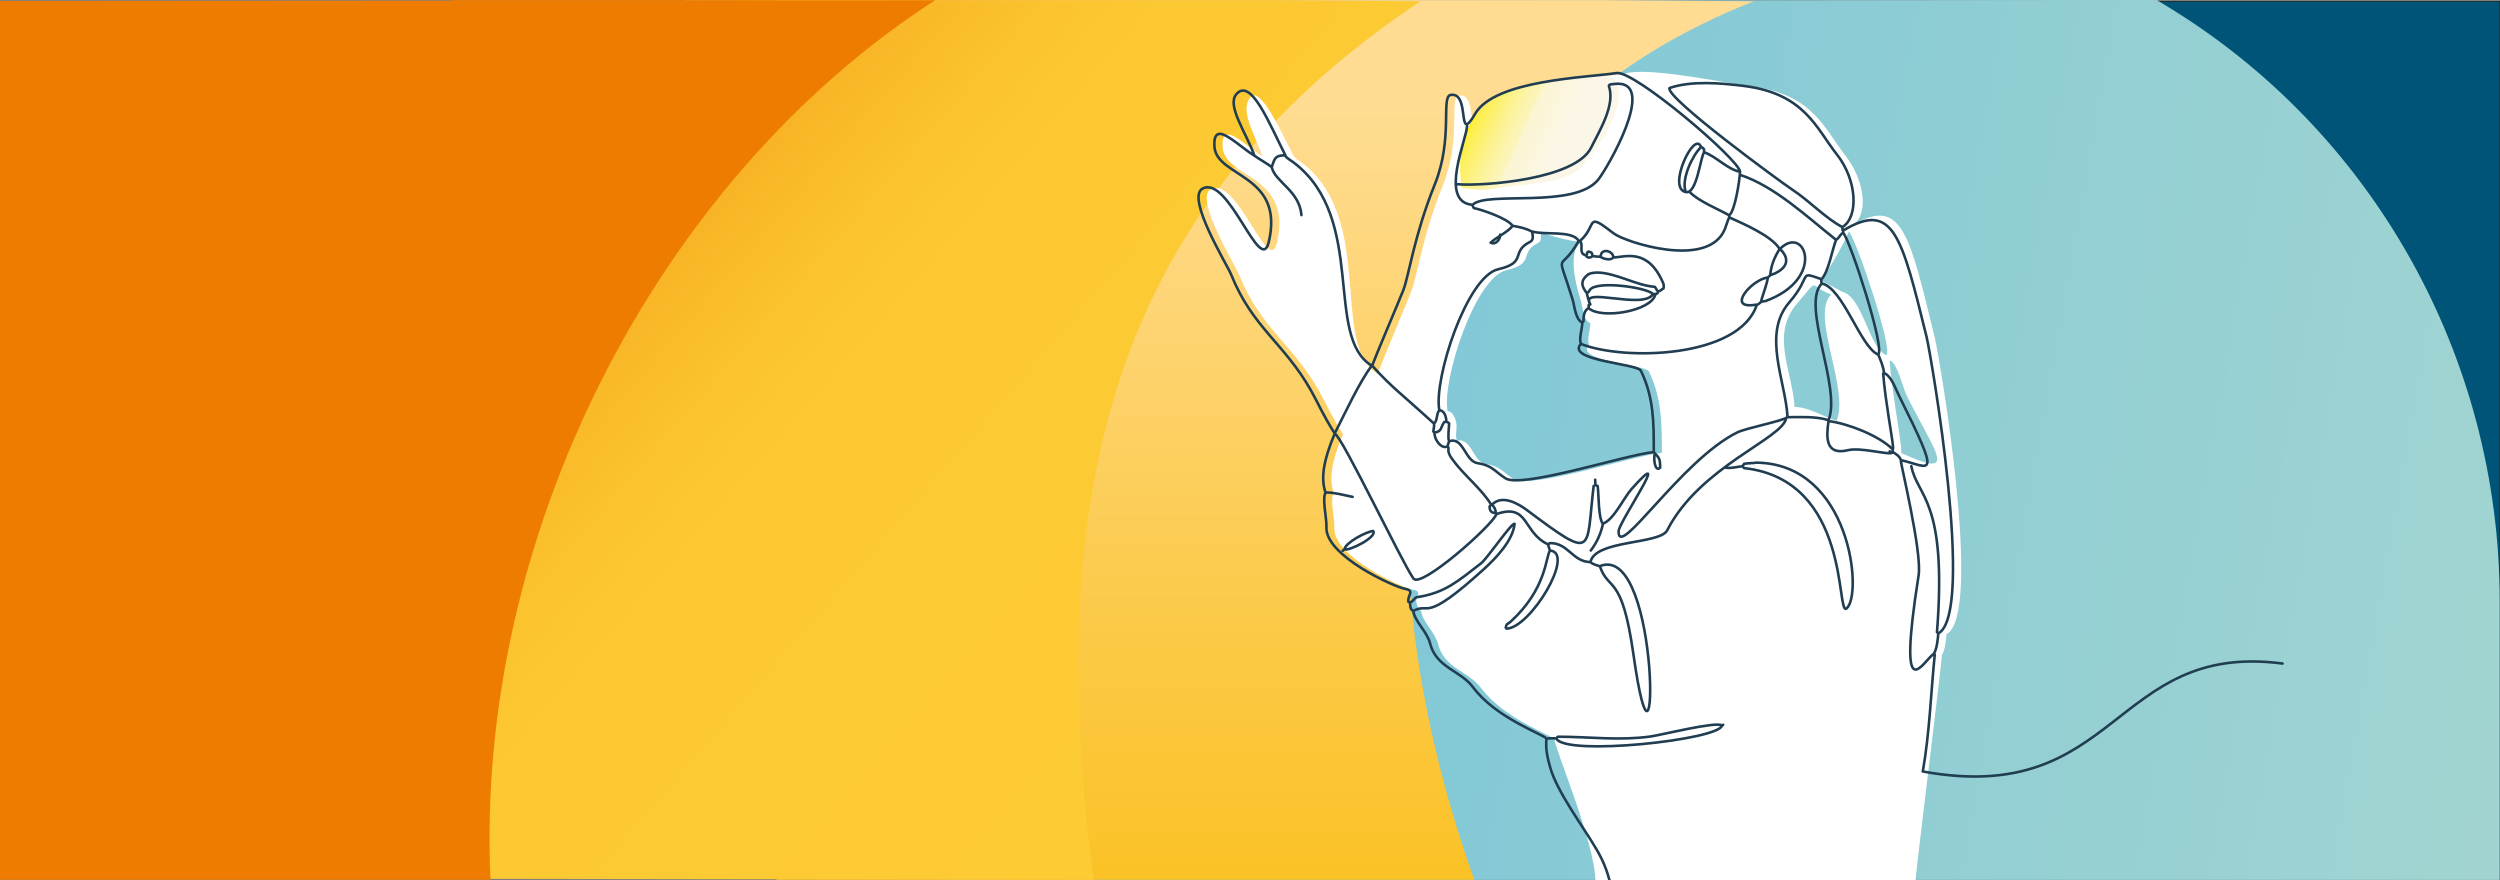 <?xml version="1.0" encoding="UTF-8"?>
<svg id="Ebene_1" xmlns="http://www.w3.org/2000/svg" version="1.1" xmlns:xlink="http://www.w3.org/1999/xlink" viewBox="0 0 1920 676">
  <rect x="0" y="0" width="1920" height="676" fill="#808080" stroke="none"/>
  <!-- Generator: Adobe Illustrator 29.5.1, SVG Export Plug-In . SVG Version: 2.1.0 Build 141)  -->
  <defs>
    <linearGradient id="GradientFill_5" data-name="GradientFill 5" x1="-860.2" y1="-26.6" x2="4445.4" y2="917.2" gradientUnits="userSpaceOnUse">
      <stop offset="0" stop-color="#38ace2"/>
      <stop offset="1" stop-color="#fff8c2"/>
    </linearGradient>
    <linearGradient id="GradientFill_2" data-name="GradientFill 2" x1="971" y1="933.4" x2="971" y2="78.3" gradientUnits="userSpaceOnUse">
      <stop offset="0" stop-color="#fab900"/>
      <stop offset=".2" stop-color="#fabe17"/>
      <stop offset=".6" stop-color="#fccc52"/>
      <stop offset="1" stop-color="#ffdc92"/>
    </linearGradient>
    <linearGradient id="GradientFill_3" data-name="GradientFill 3" x1="441.3" y1="98" x2="970.9" y2="555.6" gradientUnits="userSpaceOnUse">
      <stop offset="0" stop-color="#ee7c00"/>
      <stop offset="0" stop-color="#f2940f"/>
      <stop offset=".1" stop-color="#f6a81d"/>
      <stop offset=".2" stop-color="#f9b827"/>
      <stop offset=".3" stop-color="#fbc32e"/>
      <stop offset=".4" stop-color="#fcc932"/>
      <stop offset="1" stop-color="#fdcb34"/>
    </linearGradient>
    <linearGradient id="GradientFill_4" data-name="GradientFill 4" x1="1136.4" y1="82" x2="1223.2" y2="121.7" gradientUnits="userSpaceOnUse">
      <stop offset="0" stop-color="#ffec00"/>
      <stop offset="0" stop-color="#feec14"/>
      <stop offset="0" stop-color="#fdef40"/>
      <stop offset=".1" stop-color="#fdf069"/>
      <stop offset=".2" stop-color="#fcf28b"/>
      <stop offset=".3" stop-color="#fcf3a8"/>
      <stop offset=".4" stop-color="#fbf5c0"/>
      <stop offset=".4" stop-color="#fbf5d2"/>
      <stop offset=".6" stop-color="#fbf6df"/>
      <stop offset=".7" stop-color="#fbf6e6"/>
      <stop offset="1" stop-color="#fbf7e9"/>
    </linearGradient>
  </defs>
  <g>
    <rect x="720.4" y="1" width="1199.4" height="674.7" fill="#005477" stroke="#1a1a18" stroke-miterlimit="22.9" stroke-width=".5"/>
    <path d="M1656.1-.1c1.8,1,3.6,2.1,5.3,3.2,160.9,96.4,258.4,271.3,258.4,458.9v213.8s-1199.4,0-1199.4,0V1L1656.1-.1Z" fill="url(#GradientFill_5)" fill-rule="evenodd"/>
    <path d="M1346.7,1l-115.1-.9h-636.2s1,675.6,1,675.6h535.8c-74.5-208.7-113.3-544.9,214.6-674.7Z" fill="url(#GradientFill_2)" fill-rule="evenodd"/>
    <path d="M1090.8,1l-113.6-.9H347.3v674.8l492.6.8c-38.7-294.1,11.8-515.2,250.9-674.7Z" fill="url(#GradientFill_3)" fill-rule="evenodd"/>
    <path d="M718.2.2L-327.6,1v674.7H376.7C364.5,412.5,503.8,138.2,718.2.2Z" fill="#ee7c00" fill-rule="evenodd"/>
  </g>
  <g>
    <path d="M1451.7,276.9c-.2.4-.1.3-.5.7,1.6,20.8,8.2,58,8.9,66.3,0,1.5,0,2.3,0,4,5.1,2.3,9.4,4.2,13,5.5,28,10.3,10.8-10.3-8.9-49.9-2.5-5.1-7-24.4-12.5-26.6h0ZM1378.2,312.5c10.1,0,22.4,7.5,32.3,10.7,10.1-24.6-20.4-80.9-4.2-97.1-18.4-6.4-7.8-14.2-26,6.8-21,24.2-3.5,52.5-2.1,79.6h0ZM1398.3,215c5.5-5.9,18.7-29.5,21.7-37.2,5.2,5.2,34.4,91,28.7,95-13.4-5.4-18.2-45.8-34.5-48.9-.3-1-15.8-7.8-15.8-8.9h0ZM1193.9,567.8c-2.7-3.4-38.8-15.7-56.4-39.4-9.8-13.1-28.4-14.9-33.1-34-2.1-8.4-12.2-17.4-12.8-24.7-2.1-1.9-3.2-4.2-3.8-6.8-1.2-4.5,5.4-8.6-2.7-10-8.2-1.4-61.1-25.4-60.3-47.1.3-7.8-3.6-22.2-.5-27.1-3.5-10.3-2-23.9,7.1-45.2-9.6-15.3-12.6-23.1-18.2-33-20.5-36.4-45-48.3-61.4-89.2-3-7.4-34.8-59-22-65.9,20.2-11,44.6,67.8,50.9,41,12.4-52.3-40.1-49.4-41.7-73.2-.8-11.9,4.4-11.3,10.8-7.3,7.3,4.6,12.9,9.9,19.8,14.1-6.1-17-15.6-32.1-11.1-42.4,7.1-16.4,22.6,18,35,42.2,1.7,2.5,4.6,3.8,6.9,5.6,56,43.2,20.9,139.7,57.6,161.7,1.6-4.7,23.2-56.4,26.1-63.9,4.1-10.5,8.3-41.9,24.2-81.3,14.2-35.3,4.5-67.2,12.1-68.5,15.6-2.6,4.3,39.5,18.8,14.5,15.1-26,85.9-27.7,108.7-31.3,16.9-5.8,80.2,7.7,97.7,9.9,46.7,5.9,55.4,32.2,71.4,52.6,15.7,20,18.1,46.2,5.6,54,38.6-23.3,44.1,8.3,63.3,86.2,3.4,13.8,37.6,212.5,9,227.8-.2,3.2-1.1,12.9-3.6,15.7.9.3-20,165.5-20.2,174.1h-245.8c0-29-32.2-104.5-31.4-109h0ZM1118.9,338.5c11.3-2.8,12.3,16.3,22.1,17.8,11.1,1.7,12.9,6,21.3,11.6,12.5,8.3,93.3-18.3,114-20.1,0-22.5,0-41.8-9.9-62.5-2.7-5.5-57.6-7.7-46.1-20.6-1.6-4.6,1.1-11.7,1.1-16.4-5.4-2.3-5.9-12.7-7.4-17.5-21.3-68.7,31-32.3-31-52.3.4,2.4,1.3,6.4-1.5,7.9-15.6,7.8-1.7,15.8-24.6,21.1-24.1,5.6-49.6,84.6-45.2,108.2,4.1.3,6.1,5.7,6.8,9.6.6,4-1.1,9.1.4,13.3Z" fill="#fff" fill-rule="evenodd"/>
    <path d="M1231.2,58.5c25.6-.1,7.5,43.3-15.8,69.1-10.2,11.3-30.8,12.7-53,15.2-25.3,2.9-19.1,4.5-39.9,1.3-10.1-73.5,49.8-85.4,108.7-85.7Z" fill="url(#GradientFill_4)" fill-rule="evenodd"/>
    <path d="M1488.7,486.6l-1.1-1.1c8-102.1-15.2-103.7-19.7-127.5M1338.2,358.1c.4-.7.9-1.4,1.4-2M1340.5,356c-.5.2-.2.2-.9.2M1342.5,355.8c-.7.3-1.2.2-2,.2M1345.1,355.6c-.8.3-1.6.2-2.5.2M1348,355.4c-.8.3-1.9.2-2.9.2M1324.7,359c3.5,1.1,9.8-.6,13.5-.9.6.6.8.8,1.3,1.4,82.2,9.1,70.5,114.2,78.6,107.8,12.8-10,3.4-112-70.1-112M1485.1,502.3c-7.7,4.4-28.5,46.8-11.6-60.5,2.8-17.6-14.2-87.2-13.7-88.3M1453.3,347.6c-.4.2,0,.2-.7.2M1453.8,347.5c-.4.2,0,.2-.5.2M1451.3,346.6c.7.4.8.6,1.3,1.3-3.3,1.3-23.9-4.4-33.1-2.2-17.8,4.4-17-9.9-15.2-22.2M1453.4,344.9c-10.4-10.4-34.6-19.8-49.1-21.5v-.7M1446.8,286.4c-.2.4-.1.3-.5.7,1.6,20.8,6.9,48,7.6,56.4,0,.9.2,1-.4,1.4,0,.9.3,1.6.4,2.5,1.8.8,5.3,3.3,6,6,22.5,5,32.1,17.9-1.9-50.4-2.5-5.1-5.6-14.4-11.2-16.6,0-4.1-2.8-10.4-4.3-14.1M1349.2,234.2c1.2-.5,2.3-1.4,3.3-2.3M1220.1,236.6c8.8,8.8,48.5,2.6,51.3-10.7M1221.3,233.8c-8.8-14.4,40.6,4.5,48.2-7.9M1372.9,320.4c10.1,0,21.6-.8,31.4,2.3,10.1-24.6-21.4-88.8-5.2-104.9M1218.8,225.2c-4.7-5.7-4.9-9.9.7-14.3M1219.9,210.7l-.4.2M1220.2,210.5l-.4.2M1220.6,210.4l-.4.2M1221,210.2l-.4.2M1221.3,210l-.4.2M1222.1,209.8c-.4.2,0,.2-.7.2M1223,209.6c-.5.2-.2.2-.9.2M1223.7,209.5c-.4.2,0,.2-.7.2M1226,209.3c-.8.3-1.5.2-2.3.2M1273.4,223.9c-1.9-1.9-.6-1.3-2.5-3.6-14.7-1.1-30-11-44.8-11M1239,197.7c-1.8,2.7-7.9,1.1-9.8-.5M1223.1,196.6c-1.6,1.6-4.2,1.8-5.1-.5M1359.5,211.4c9.4-3.1,17.9-10,7.6-20.2M1357.7,213.3c.5-.7,1.1-1.4,1.8-1.8.7-7.8,3.2-13.7,7.2-20.2M1398.9,214.5c5.5-5.9,8.2-22.7,11.2-30.3M1213.4,185.1c13.9-12.2,3.5-23.2,26-5.8,8.6,6.6,72.7,27.7,85.3-3.4.7-1.6,2.6-7.9,3.4-8.9M1161.7,173.5c-3.3-5.5-23.3-12.4-29.8-13.7-.5-.8-.9-1.6-1.1-2.5M1328.1,165.4c-8.6-4.9-23.1-10.6-30.2-17.7M1415.5,178.8c-2.5,1.4-3,4-5.4,5.4-21.3-16.8-46.8-41.1-73.7-49.9M1190.4,422.8c-3.3,4.6-2.6,29.5-30.2,54.6-3.9,3.2-2.7,1-3.8,4.5l.5.9c18.2-.1,53.5-58.4,33.4-60-.4-2.1-1.1-2.7-1.3-4.7-19.7-9-14.6-32-39.7-23.3-3,8.6-58.2,57.6-63.8,49.5-9.8-14.3-55.3-110.2-60.5-111.3,8.3-16.3,19-39.5,28.5-52.2-36.7-22-3.6-112.7-59.7-155.8-2.3-1.8-5.2-3.1-6.9-5.6M1294.7,147.5c8.6,1.8,11.2-27.3,14.1-30.5M1119.3,141.5c20.5,1.6,90.5-3.8,102.6-28,6.6-13.3,18.8-32.8,13.7-47.5l.5-.9M1236.5,65l-.4.2M963.4,119.5c-6.1-17-21.2-38.1-14.1-46.9,11.3-13.8,25.5,22.4,37.9,46.7-7.9,0-8.2,2.1-10.5,9M1237,64.8c-.4.2,0,.2-.5.2M1238.1,64.6c-.6.2-.3.2-1.1.2M1240.5,64.4c-.8.3-1.5.2-2.3.2M1242.5,64.2c-.7.3-1.2.2-2,.2M1126.7,96.6c0,9.7-22.1,58.7,4.2,60.7,10.9-10.9,78.1,3.4,96.5-19.3,7.3-9.1,44.5-73.7,15.2-73.7M1415.5,177.1c38.6-23.3,44.9,3.8,64.1,81.6,3.4,13.8,37.6,212.5,9,227.8-.2,3.2-1.1,12.9-3.6,15.7.7.2.2,0,.9.5-3,29.6-4,60.5-9.2,89.8,150.5,27.4,145.5-100,276.3-82.9M1238.8,737.5c3.7-45.2-1.7-66.5-12.5-84.9-10-17.2-30.6-44.5-35.8-63.4-1.8-6.5-3.7-13.7-2.8-21.9M1195.3,567.3c7.3,13.6,125.1.9,127.2-10.1M1323.4,556.6c-.5.4-.3.3-.9.5-4.5-3.2-46.9,7.4-54.7,8.5-24.4,3.4-46.7.2-71.4.2-.6.6-.7.7-1.1,1.4-2.5-.5-5,0-7.6,0-2.7-3.4-38.8-15.7-56.4-39.4-9.8-13.1-28.4-14.9-33.1-34-2.1-8.4-12.2-17.4-12.8-24.7M1228.9,434.7c47.4-18.4,44.6,202.6,25.5,67.4-8.8-61.9-18.8-47.4-25.7-67.2-1.9-.7-6.1-1.6-7.2-3.3M1032.6,421.9c3.6,1.4,25.4-9.5,22-14.1-4.9.3-21.6,9-22,14.1-.7.4-.8.5-1.4,1.1M1371.8,321.1c-2.6,15.8-66.3,37.1-91.4,86.2-5.6,10.9-55.6,7.2-58.9,24.4-14.1-.3-16.9-14.9-31.4-14.6-.4.4-.6.7-.9,1.1M1221.7,422.8c4.7-6.1,7.8-13.1,9.4-20.6M1149.4,394.8c-.3-.3-.3-.4-.5-.7M1145.8,387.6c2.2,2.2,2.6,3.5,3.1,6.5-3.6-.3-4.9-1.6-4.9-5.2.5-.5.7-.7,1.1-1.3M1082.8,462.9c.5,2.2-.2,5.1,2.7,6.3,12.9-7.2,6.9,10.8,54-32,9.2-8.3,22.4-22,23.7-34.9-2.1-1.2-21.3,27-25.7,30.3-17.6,13.6-27.7,22.8-49.1,26-2.7.4-3.5,5.1-6.7,3.6-1.2-4.5,5.4-8.6-2.7-10-8.2-1.4-61.1-25.4-60.3-47.1.3-7.8-3.6-22.2-.5-27.1M1415,174.4c12.5-7.8,11.4-35.9-4.3-55.8-16-20.3-24.7-46.7-71.4-52.6-17.5-2.2-40.2-4.2-57.1,1.6-3.4,7.2,85.4,72.2,94.5,78.2,12.6,8.2,25.6,22.1,38.3,28.6,0,1.2-.3,2.1.5,2.7v1.6c5.2,5.2,32.7,89.6,26.9,93.6-13.4-5.4-27.1-51.5-43.4-54.6-.3-1-.2-2.2-.2-3.3-18.4-6.4-6.5-3.1-24.7,17.9-21,24.2-2.6,60.9-1.3,88-3.1,3-31.9,8.4-38.8,11.9-43.1,21.5-91.9,99.1-90.9,75.6.3-6.9,43.5-69.8,9.9-32.2-6,6.8-13.6,23.6-22,26.6-3.6-4-3.1-23.1-4-28.9-.6-.3-1.2-.7-1.8-.9M1271,348.4c-1.3,2.3-.3,14.8,4,10.8,0-7.2-.8-7.6-4.9-11.9M1225.1,368.4l.2,4c-.5.3-.9.6-1.4.9-6,50.6,1.6,57.9-51.3,18.4-6.9-5.1-18.9-12-26.7-4.2h-.7c-7.6-12.4-21.3-22.8-29.9-34.9-5.1-7.1-1.6-7.7-3.5-9.8M999.5,165.2c-1.4-18.6-20.4-25.6-22.8-36.8-2.4-2.2-11.5-7.3-13.4-8.9-6.9-4.2-12.4-9.5-19.8-14.1-6.4-4-11.6-4.6-10.8,7.3,1.6,23.7,54.1,20.9,41.7,73.2-6.4,26.8-30.8-52-50.9-41-12.8,7,19,58.5,22,65.9,16.4,40.9,40.9,52.8,61.4,89.2,5.6,9.9,8.6,17.7,18.2,33-9.1,21.3-10.7,35-7.1,45.2,7,0,13.9,2,20.8,3.4M1336.4,132c-.5-9.3-81.1-78-94.8-75.9-22.9,3.5-93.6,5.2-108.7,31.3-14.5,25-3.2-17.1-18.8-14.5-7.6,1.3,2.1,33.2-12.1,68.5-15.9,39.4-20.1,70.8-24.2,81.3-2.9,7.5-22.4,53.3-24,58.1,15.3,17,21.7,20.9,47.5,44.5M1112.9,339c-1.2-3.2,0-10.3,0-13.9-1.3-1.1-.5-.5-2-1.1M1101.9,332.3c-.5-.3-.6-.4-1.1-.9.1-1.8,1-4.5.4-6.1,3.1-2.1,1.8-8.3,4.3-10.1M1306.4,113c-6,5.4-15.7,24.7-11.7,34.5-14.8-2.8,6.9-48.4,11.7-34.5,1,0,1.7,1,2.3,1.6v2.3c9.5,3.3,17.8,13.1,27.6,15,0,5.2-3.8,30.5-8.3,33.4v1.6c10.3,4.7,32.5,14.1,38.7,24.2h.4c19.3-19.3,35.6,23.1-11.2,40.1l-3.4.5c.9-4.5,4.6-13.3,5.2-18.6-12.3,1.5-32.3,24.5-9.8,21,.8-.2.5-.2,1.3,0-13.3,40.9-101.9,43.3-135.1,30M1212.5,185.1h.9c3.1,3.1-1.6,9.7,4.7,11,1.7-1.1-.3-1.8,1.8-2.9,2,.8,2.5-.3,3.3,3.5,2,.2,4.1.5,6.1.5,0-7,9.6-4.8,9.8.5,8.5,0,26.6-8.2,38.5,20.4,0,.1.3,2.5,0,3.4-1.6.7-2,1.9-4.2,2.3-.2,2.3-2,2-3.8,2-5.1-5.1-42.6-10.4-48.4-3.4-.9,1.1-1,1.9-2.3,2.7-.9-2.3.7,5.2,2.5,8.7-.6.2-.7.3-1.3.5v2.2c-3.7,2.2-4,6.3-4,10.5-.5.5-.4.4-.9.7M1152.1,180.2c.6,3.1-3.7,8.5-7,6.1M1176.9,177.8c8.9,2.9,30.5-1.2,35.6,7.2-15.2,26.8-17.5,3.7-4.7,45.2,1.5,4.8,2.1,15.3,7.4,17.5,0,4.8-2.7,11.9-1.1,16.4-11.6,12.9,43.4,15.1,46.1,20.6,10,20.7,9.9,40,9.9,62.5-20.7,1.8-101.5,28.3-114,20.1-8.5-5.6-10.2-9.9-21.3-11.6-9.8-1.5-10.8-20.6-21.9-16.8-.5,1.3-.8,2.7-1.3,4-5,2.4-10.6-6.4-9.8-10.7,5.9-.9,4.4-4.1,7.4-8.1.8,0,.9-.2,1.6-.2,0-3.5-1.3-8.5-5.4-8.9-4.5-23.6,21-102.6,45.2-108.2,22.9-5.3,9-13.3,24.6-21.1,2.9-1.4,1.9-5.4,1.4-7.8-4.8-2.6-9.7-3.6-15-4.5-2.7,4.4-12.8,9-16.8,13" fill="none" fill-rule="evenodd" stroke="#203d51" stroke-linecap="round" stroke-linejoin="round" stroke-width="2"/>
  </g>
</svg>